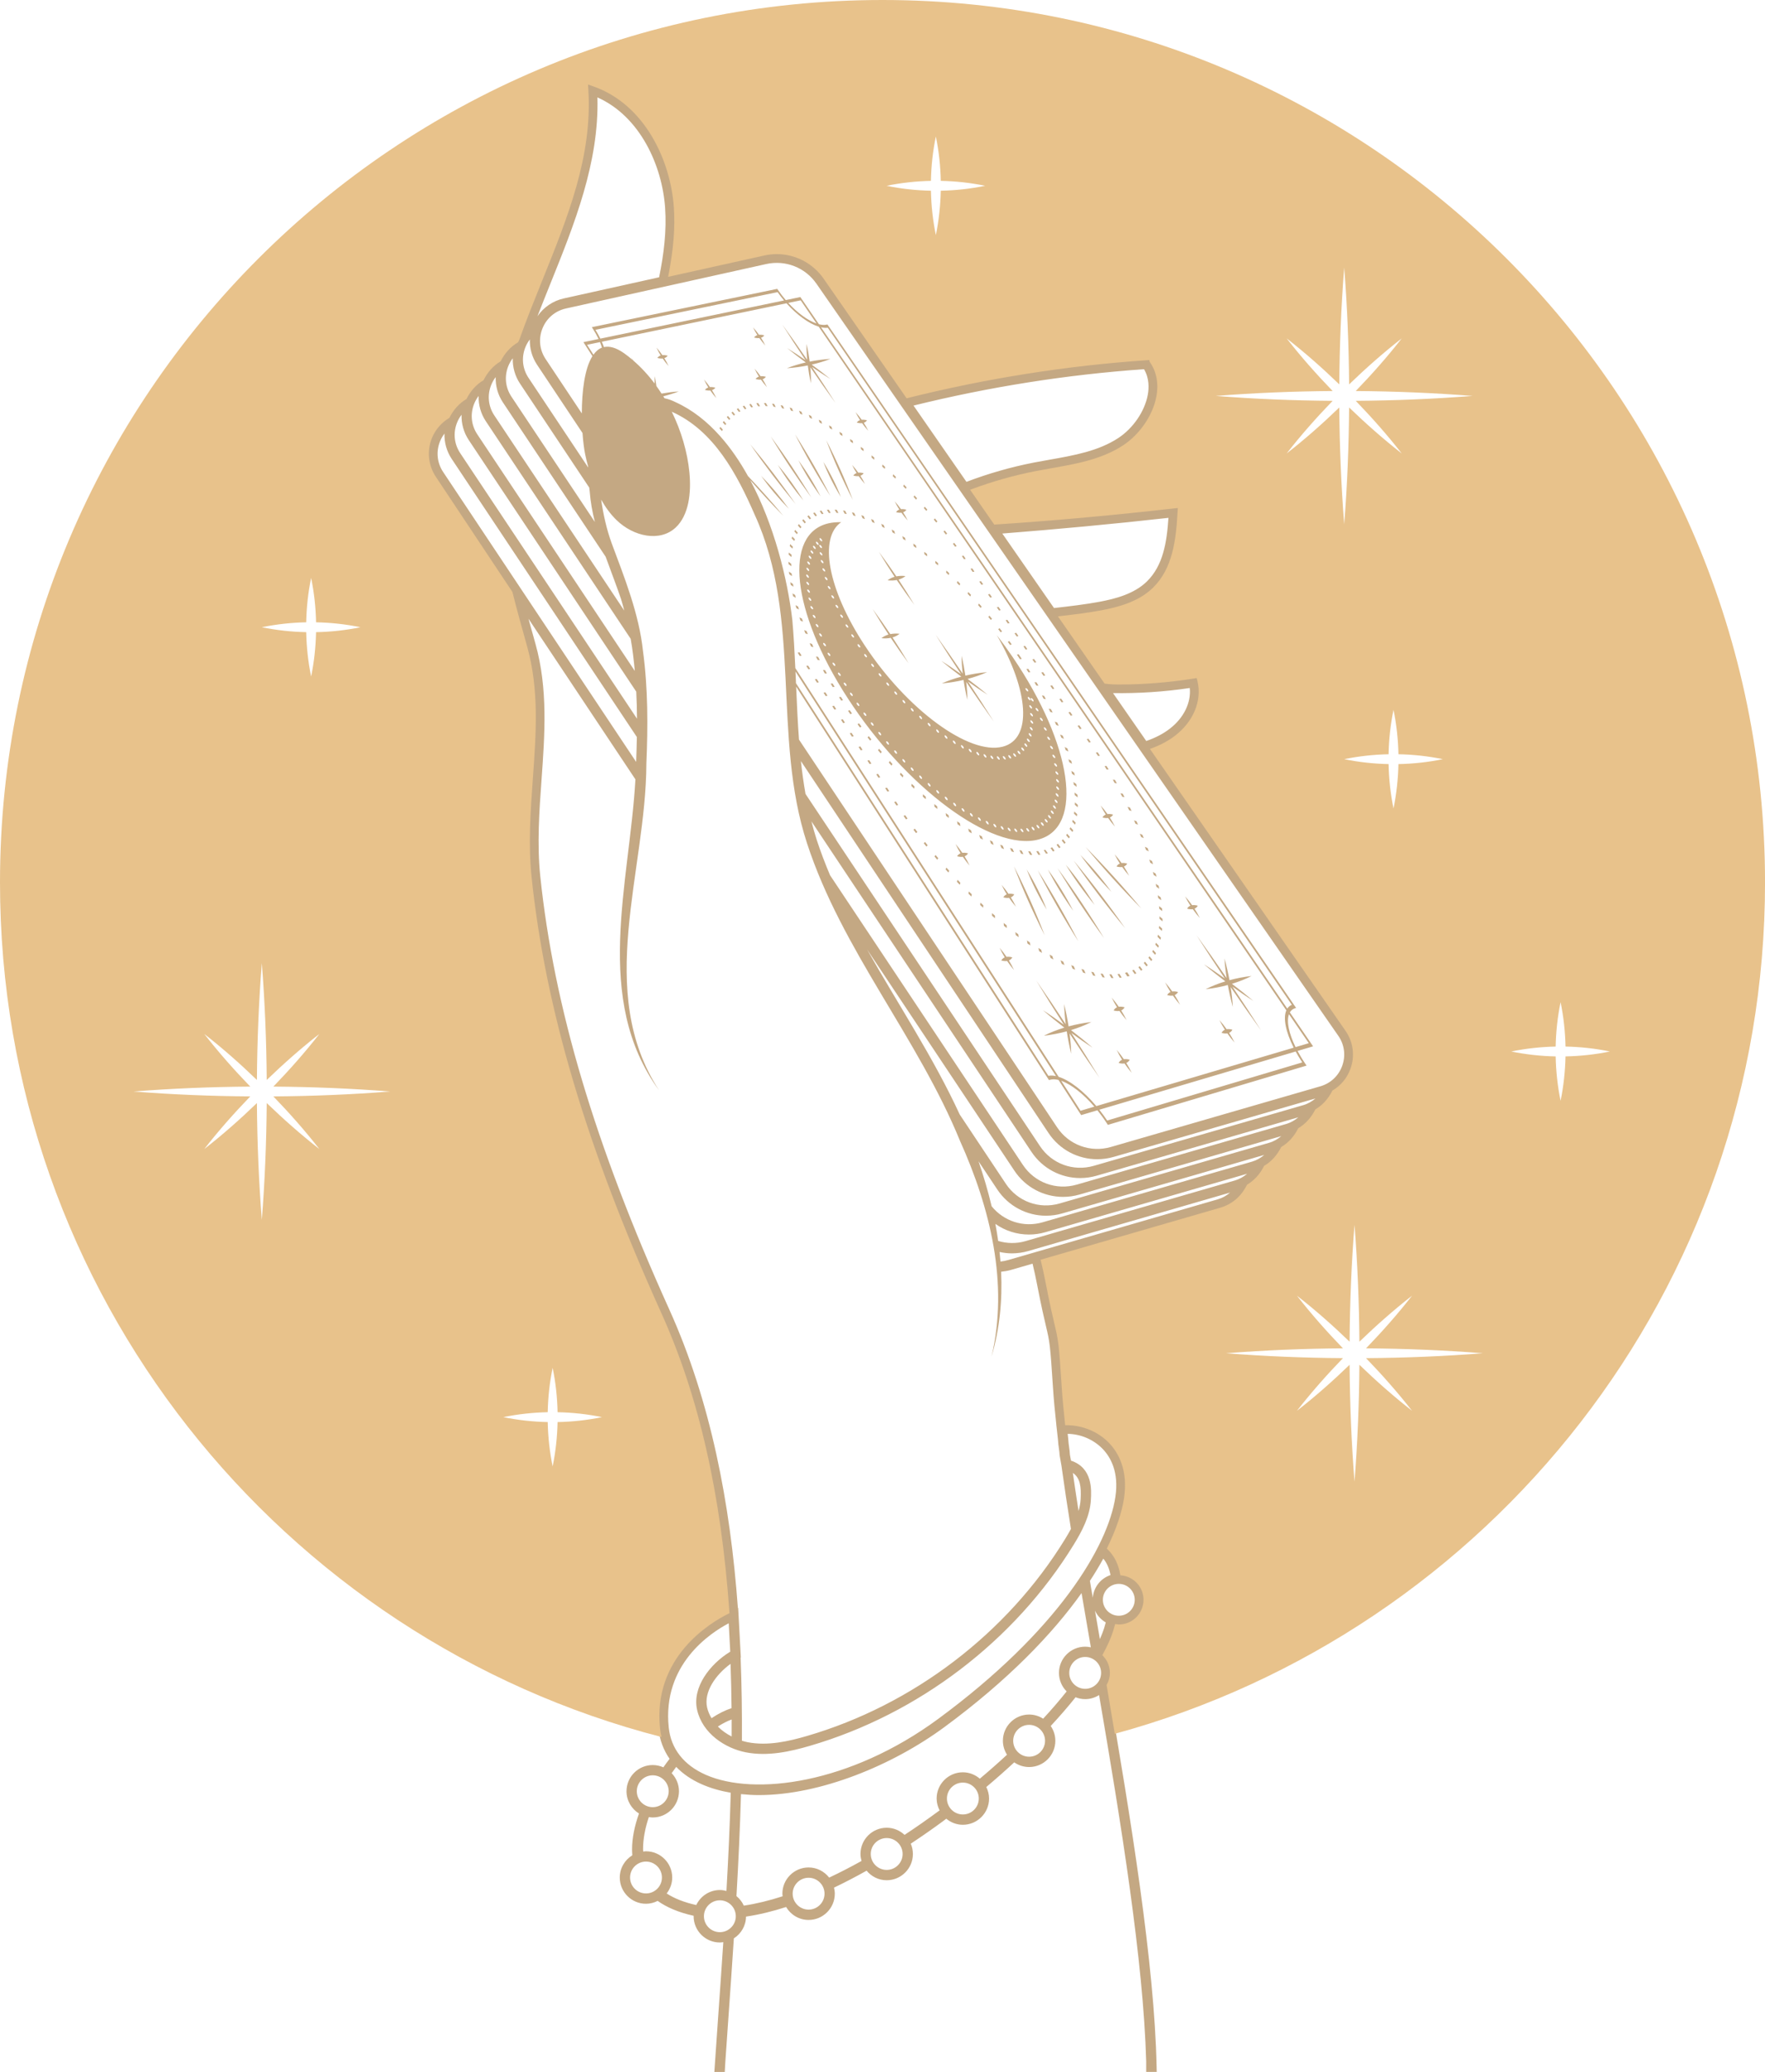 <?xml version="1.0" encoding="UTF-8"?>
<svg id="Layer_1" xmlns="http://www.w3.org/2000/svg" version="1.1" viewBox="0 0 212.958 250">
  <!-- Generator: Adobe Illustrator 29.5.0, SVG Export Plug-In . SVG Version: 2.1.0 Build 137)  -->
  <defs>
    <style>
      .st0 {
        fill: #c4a883;
      }

      .st1 {
        fill: #e8c28b;
      }
    </style>
  </defs>
  <path class="st0" d="M112.964,63.049c-.098-.119-.197-.237-.296-.355l.135-.137c.101.12.201.24.301.361l-.14.131h-0ZM133.764,92.843c-.085-.139-.171-.277-.258-.417l-.233.015c.085.136.17.273.253.409l.238-.007h0ZM126.118,81.499l-.271-.398-.206.052.271.398s.206-.052.206-.052ZM125.034,79.91l-.27-.396-.205.051.27.396.206-.051ZM122.88,76.752l-.268-.393-.205.05.268.393.205-.051h0ZM123.955,78.328l-.269-.395-.205.051.269.395.205-.051ZM129.396,86.305l-.275-.403-.206.053.275.403.206-.053ZM131.604,89.542l-.277-.406-.207.054.277.406.207-.054ZM130.498,87.92l-.276-.405-.207.053.276.405.207-.053ZM128.299,84.696l-.274-.401-.206.052.274.401.206-.052ZM132.709,91.183c-.09-.138-.181-.276-.273-.414l-.214.044c.09.135.179.27.268.405,0,0,.22-.035.22-.035ZM127.207,83.095l-.273-.4-.206.052.273.4s.206-.052.206-.052ZM118.623,70.511l-.264-.387-.204.049.264.387s.204-.049.204-.049ZM116.517,67.425c-.089-.129-.178-.257-.268-.385l-.195.061c.088.126.176.252.264.378l.2-.054h0ZM119.681,72.061l-.265-.388-.204.049.265.388s.204-.05.204-.05ZM117.569,68.966l-.263-.385-.204.049.263.385s.204-.049.204-.049ZM115.424,65.893c-.093-.127-.187-.254-.281-.38l-.175.087c.092.124.184.248.275.372,0,0,.181-.079.181-.079ZM120.743,73.618l-.266-.39-.205.05.266.39s.205-.05.205-.05ZM114.284,64.388c-.097-.124-.194-.248-.291-.371l-.156.112c.096.121.192.243.287.365,0,0,.161-.106.161-.106ZM121.809,75.182l-.267-.392-.205.05.267.392s.205-.05.205-.05ZM111.887,61.491c-.103-.117-.206-.233-.309-.349l-.114.161c.101.114.203.228.304.344,0,0,.119-.156.119-.156ZM97.19,43.461c-.745-.521-1.486-1.013-2.222-1.46.753.616,1.504,1.189,2.252,1.734-.793.182-1.554.412-2.275.695.873-.059,1.714-.172,2.521-.334.087.689.207,1.401.375,2.15.019-.615-.011-1.264-.073-1.934.984,1.442,1.999,2.883,3.042,4.315-.918-1.459-1.868-2.914-2.841-4.358.747.522,1.492,1.016,2.231,1.467-.759-.619-1.512-1.194-2.262-1.741.792-.182,1.549-.411,2.264-.693-.868.058-1.704.171-2.509.332-.088-.686-.207-1.394-.373-2.132-.018.607.011,1.25.071,1.917-.979-1.433-1.98-2.854-3.001-4.256.897,1.428,1.833,2.863,2.8,4.298h-0ZM139.12,104.283c-.039-.128-.079-.256-.12-.384l-.334-.187c.04.127.08.253.118.379,0,0,.335.193.335.193ZM139.198,105.569l.344.221c-.031-.124-.063-.247-.097-.372l-.342-.213c.032.122.064.244.095.365ZM133.02,98.636c.26.072.485.091.678.062.253.356.529.705.83,1.046-.181-.373-.39-.74-.623-1.101.167-.067.302-.182.398-.35-.26-.073-.485-.091-.677-.062-.252-.355-.527-.703-.828-1.042.18.371.388.737.621,1.097-.167.068-.301.182-.399.35v-0ZM139.519,106.994l.35.247c-.023-.118-.047-.238-.073-.358l-.348-.239c.025.117.048.234.071.35ZM138.605,102.728c-.047-.132-.095-.264-.143-.396l-.323-.158c.048.13.095.259.14.387,0,0,.327.167.327.167ZM127.911,88.627c.05.128.099.255.147.382l.313.145c-.049-.13-.099-.26-.15-.39,0,0-.31-.137-.31-.137ZM128.909,90.684c-.04-.125-.082-.251-.125-.378v0l-.322-.168c.042.124.083.248.123.371,0,0,.324.175.324.175ZM125.71,83.915c.072.133.142.265.212.398v-0l.269.051c-.071-.135-.143-.271-.217-.406l-.264-.042ZM127.007,85.981c-.065-.135-.13-.269-.196-.404l-.281-.074c.065.132.13.265.193.397l.284.081ZM127.736,87.583c-.057-.132-.115-.265-.174-.398l-.297-.106c.058.13.115.261.17.39,0,0,.3.113.3.113ZM112.848,67.941v0c.109.092.218.186.328.28l.016-.262c-.112-.096-.223-.192-.334-.286l-.01.268h0ZM114.158,69.095c.109.1.218.2.327.301l.041-.24c-.111-.103-.221-.205-.332-.306,0,0-.036.246-.036.246ZM117.156,71.778c-.108-.115-.215-.229-.323-.342l-.086.197c.106.112.212.224.318.337l.092-.191h0ZM115.85,70.432c-.109-.109-.219-.218-.33-.326l-.061.222c.108.106.215.212.323.319l.068-.215h0ZM111.855,66.847c-.111-.089-.222-.177-.333-.263l.015.288c.109.086.218.172.328.259,0,0-.01-.284-.01-.284ZM104.188,54.164c-.108-.084-.217-.167-.325-.25l.018.282c.106.081.213.163.319.246l-.012-.278h-0ZM102.925,53.489l-.034-.294c-.108-.078-.215-.154-.323-.23l.039.298c.106.074.211.149.317.226ZM106.793,56.336c-.108-.096-.216-.192-.325-.287v0l-.027.247c.107.094.214.188.32.283,0,0,.031-.243.031-.243ZM108.509,61.487c-.163.058-.298.159-.397.309.248.069.464.09.651.066.23.324.483.643.762.953-.161-.338-.349-.672-.56-1.0.163-.058.297-.16.397-.308-.248-.069-.464-.089-.651-.066-.23-.323-.483-.641-.76-.95.16.336.347.669.558.996v0ZM105.49,55.213c-.109-.091-.217-.18-.326-.269l-.004.265c.107.088.213.176.32.265l.01-.261h0ZM129.585,98.177l.348.331c.013-.087.025-.176.036-.265l-.349-.326c-.011.087-.022.174-.035.26ZM136.008,104.202c-.262-.073-.489-.092-.683-.062-.255-.361-.533-.714-.837-1.058.182.377.393.749.628,1.115-.168.069-.303.186-.401.357.262.073.489.091.683.062.255.362.535.717.839,1.062-.184-.379-.395-.752-.631-1.119.168-.069.303-.186.4-.357h0ZM139.833,111.994l.359.337c.01-.093.019-.186.026-.28l-.358-.332c-.008.092-.017.184-.027.275ZM97.875,50.192c-.1-.047-.2-.093-.3-.138l.124.346c.098.044.196.089.294.136l-.118-.344h0ZM96.692,49.678c-.097-.039-.194-.077-.29-.113l.143.354c.095.036.19.073.285.111,0,0-.138-.352-.138-.352ZM148.698,124.247c-.269-.075-.5-.093-.697-.059-.267-.379-.558-.75-.874-1.111.193.397.416.788.663,1.173-.17.075-.305.199-.402.381.269.074.5.092.698.059.268.38.56.753.877,1.115-.195-.399-.418-.791-.666-1.177.17-.074.306-.199.401-.381ZM129.685,97.101l.35.309c.004-.095.007-.192.008-.29l-.349-.302c-.002.095-.004.19-.008.283ZM129.677,95.934l.349.285c-.005-.104-.012-.207-.02-.312l-.348-.279c.007.103.014.205.019.305ZM90.984,40.725c.241.067.453.088.637.068.217.307.457.609.722.904-.148-.319-.324-.635-.523-.945.162-.053.296-.147.397-.287-.242-.068-.453-.088-.637-.068-.217-.306-.456-.607-.72-.9.148.318.323.632.521.942-.162.053-.296.147-.398.287ZM139.902,110.862l.359.317c.002-.1.002-.2.002-.302l-.359-.311c.001.1-0.0.198-.002.296ZM108.944,65.011c.106.069.213.139.32.211l-.059-.319c-.109-.073-.218-.145-.327-.216l.065.323h-0ZM103.558,57.034c-.227-.32-.476-.634-.75-.94.157.332.341.661.548.986-.164.057-.298.156-.399.304.247.069.462.089.649.067.227.321.477.636.752.943-.157-.334-.343-.664-.551-.989.163-.057.297-.157.398-.304-.246-.068-.462-.089-.648-.067h0ZM102.895,60.314c-.884-2.355-1.953-4.757-3.207-7.202.868,2.321,1.939,4.725,3.207,7.202ZM99.092,50.804c-.103-.055-.205-.109-.308-.162l.103.336c.101.052.201.105.302.16,0,0-.097-.334-.097-.334ZM107.992,64.415l-.084-.335c-.107-.064-.214-.127-.32-.189l.089.338c.105.061.21.123.315.186h0ZM106.745,63.712l-.106-.347c-.105-.055-.209-.109-.313-.162l.113.351c.102.052.204.105.306.159h0ZM92.412,45.467c-.243-.068-.456-.089-.642-.068-.219-.311-.46-.616-.726-.913.149.323.326.642.525.957-.163.055-.298.15-.402.292.243.067.456.088.642.068.219.311.461.618.728.917-.15-.324-.327-.645-.527-.96.163-.054.298-.15.401-.292ZM140.822,120.071c.267.074.499.092.697.06.264.376.551.745.865,1.105-.191-.395-.41-.784-.653-1.165.17-.073.307-.196.404-.376-.268-.075-.498-.093-.696-.06-.263-.375-.55-.743-.862-1.1.189.393.407.78.651,1.161-.17.073-.307.197-.405.376h0ZM92.172,48.63l.215.37c.078.002.156.005.235.009l-.211-.37c-.08-.004-.16-.007-.239-.009ZM139.03,114.824l.346.391c.035-.068.069-.136.102-.205l-.347-.387c-.033.068-.067.135-.101.202ZM93.596,49.111l-.194-.368c-.085-.013-.169-.025-.253-.036l.198.369c.083.011.165.022.249.035ZM138.565,115.563l.338.405v-0c.043-.059.086-.118.127-.178l-.34-.402c-.041.06-.083.117-.125.175ZM128.638,100.779l.33.386c.041-.059.08-.12.118-.182l-.333-.382c-.037.061-.076.12-.115.178h0ZM134.094,107.607c-1.162-1.602-2.413-3.086-3.741-4.442,1.154,1.59,2.404,3.077,3.741,4.442ZM129.061,100.022l.339.37c.031-.069.062-.14.091-.211l-.341-.366c-.028.07-.058.139-.089.207ZM112.883,76.576c.984,1.583,2.009,3.173,3.067,4.763-.796-.57-1.587-1.107-2.37-1.595.807.676,1.61,1.304,2.41,1.901-.823.218-1.611.49-2.356.821.911-.082,1.786-.224,2.624-.421.114.77.262,1.567.463,2.403-.001-.69-.053-1.417-.14-2.167,1.076,1.598,2.184,3.194,3.322,4.781-1.008-1.619-2.049-3.233-3.114-4.833.798.571,1.593,1.111,2.381,1.603-.813-.68-1.62-1.311-2.421-1.909.821-.218,1.605-.489,2.343-.818-.905.081-1.776.222-2.612.418-.114-.767-.262-1.557-.46-2.382.001.68.052,1.4.137,2.146-1.07-1.587-2.162-3.161-3.275-4.711v-0ZM100.926,61.879c.08.003.16.008.241.013l-.215-.383c-.082-.006-.164-.011-.246-.014l.22.383h0ZM103.239,62.27h-0l0.0 0v-0ZM102.785,61.819l.18.377c.091.023.182.048.273.073l-.175-.376c-.093-.026-.186-.051-.278-.075h0ZM101.914,61.978c.085.013.171.028.257.043l-.196-.38c-.088-.016-.175-.031-.262-.044l.201.381h0ZM100.19,59.858c-1.264-2.488-2.684-4.971-4.259-7.442,1.244,2.454,2.665,4.937,4.259,7.442ZM126.945,102.238c-.063.029-.126.058-.19.085l.293.418c.066-.028.131-.057.194-.087l-.297-.416h0ZM132.075,109.192c-1.034-1.688-2.2-3.31-3.483-4.855,1.026,1.674,2.19,3.298,3.483,4.855ZM133.204,113.19c-1.732-2.87-3.603-5.684-5.602-8.434,1.707,2.83,3.575,5.645,5.602,8.434ZM88.896,49.356l.27.359c.056-.032.112-.062.169-.092l-.267-.361c-.058.03-.116.061-.172.093h0ZM89.613,49.021l.258.364c.062-.023.124-.045.187-.067l-.255-.365c-.064.022-.127.044-.19.068ZM136.612,117.098l.302.434c.067-.028.133-.058.198-.089l-.307-.433c-.063.031-.127.06-.193.088ZM126.431,102.955l-.303-.418c-.063.017-.127.033-.191.047l.277.424c.065-.015.13-.031.192-.048,0,0,.025-.006.025-.006ZM135.739,117.387l.288.44c.074-.018.147-.037.219-.058l.047-.013-.291-.439-.047.013v-0c-.071.02-.143.039-.215.056ZM90.667,49.151c.06-.013.121-.025.182-.037l-.242-.369c-.061.012-.122.024-.184.037l-.002 0-.021.005.244.368.022-.005h0ZM97.692,62.663c.054-.036.109-.07.165-.104l-.279-.371c-.057.034-.113.069-.168.106,0,0,.283.369.283.369ZM93,52.663c1.479,2.472,3.114,4.931,4.896,7.371-1.501-2.504-3.134-4.963-4.896-7.371ZM98.383,62.292c.061-.026.123-.051.186-.075l-.266-.377c-.064.024-.127.05-.189.076,0,0,.269.376.269.376ZM93.847,56.088c.895,1.479,1.927,2.916,3.083,4.298-.904-1.49-1.934-2.927-3.083-4.298ZM99.217,62.023c.048-.011.095-.021.144-.031l-.25-.381c-.049.01-.098.02-.146.031l-.063.015.254.381.062-.014h-0ZM96.45,74.501c.043.126.088.252.133.379l.305.133c-.044-.125-.088-.249-.131-.372l-.307-.14ZM96.245,78.757l.259.4.213-.052-.259-.4s-.213.052-.213.052ZM97.315,76.145l-.296-.111h-0c.052.13.104.26.158.391l.294.104c-.053-.129-.104-.256-.155-.384ZM87.211,50.967l.3.333c.036-.056.073-.111.111-.166l-.298-.335c-.038.055-.076.111-.112.168ZM86.815,51.698l.307.321c.029-.063.059-.126.089-.188l-.306-.324c-.031.063-.062.127-.091.191h-0ZM134.364,121.923c.27.076.502.093.702.06.262.379.549.751.861,1.113-.188-.398-.406-.79-.648-1.175.172-.074.311-.199.412-.379-.269-.074-.501-.092-.701-.06-.261-.378-.547-.749-.859-1.109.187.396.403.786.644,1.17-.173.074-.312.198-.412.379ZM126.759,115.585v-0c.114.063.227.125.339.186l-.127-.403c-.111-.06-.223-.122-.334-.184,0,0,.122.4.122.4ZM129.412,116.879c.107.045.214.087.32.129l-.175-.425c-.105-.041-.209-.083-.314-.126l.169.423h-0ZM128.105,116.29c.111.054.222.107.332.159l-.152-.416c-.108-.05-.216-.102-.325-.156,0,0,.145.412.145.412ZM116.821,99.98l.091.371c.114.07.227.139.34.207l-.098-.375c-.111-.066-.222-.134-.333-.203ZM126.042,112.853c-1.033-2.722-2.269-5.495-3.697-8.309,1.017,2.682,2.248,5.453,3.697,8.309ZM123.263,102.632c-.09-.014-.181-.029-.272-.046l.218.425c.093.017.185.032.277.046,0,0-.223-.425-.223-.425ZM130.1,113.571c-1.466-2.869-3.1-5.727-4.893-8.565,1.444,2.828,3.074,5.686,4.893,8.565ZM118.264,109.198c.119.111.237.221.356.33l.023-.29c-.116-.107-.233-.215-.349-.324,0,0-.03.284-.03.284ZM125.379,114.768c.116.073.232.144.348.215l-.103-.389c-.113-.069-.227-.139-.341-.21l.097.385ZM119.744,101.542c-.105-.047-.21-.094-.316-.144l.144.4c.108.05.215.099.322.146,0,0-.15-.403-.15-.402ZM118.468,100.922c-.108-.056-.216-.114-.325-.174l.118.386c.111.061.222.12.332.178l-.125-.39h-0ZM122.146,115.519c-.268-.074-.5-.092-.701-.061-.254-.374-.533-.741-.838-1.097.179.391.388.777.622,1.157-.174.072-.317.195-.421.374.269.075.502.093.702.061.255.375.535.743.841,1.101-.181-.393-.391-.781-.625-1.162.174-.073.316-.195.42-.373ZM119.696,110.182l-.004.308c.119.104.238.207.357.31l-.001-.313c-.117-.101-.235-.203-.352-.305ZM126.291,109.751c-.611-1.575-1.42-3.193-2.414-4.837.606,1.562,1.411,3.179,2.414,4.837ZM131.818,126.408c-.873-.754-1.737-1.452-2.595-2.114.862-.263,1.684-.585,2.456-.972-.953.109-1.869.286-2.747.524-.137-.866-.309-1.757-.534-2.686.015.77.084,1.583.189,2.426-1.162-1.775-2.347-3.534-3.553-5.266,1.071,1.771,2.185,3.55,3.334,5.329-.852-.63-1.697-1.222-2.534-1.758.866.749,1.726,1.444,2.583,2.104-.864.263-1.69.586-2.47.976.96-.111,1.88-.289,2.761-.527.136.87.309,1.769.538,2.711-.015-.781-.086-1.603-.193-2.45,1.169,1.788,2.372,3.574,3.607,5.349-1.098-1.814-2.231-3.621-3.388-5.412.854.631,1.704,1.227,2.546,1.768h-0ZM131.88,117.696c.098.023.195.045.291.066l-.219-.439c-.095-.021-.191-.043-.286-.066,0,0,.214.438.214.438ZM130.673,117.349c.103.034.205.067.307.098l-.198-.433c-.1-.031-.2-.063-.302-.096,0,0,.192.432.192.432ZM132.788,117.474l.235.442c.092.013.184.025.275.036l-.239-.443c-.09-.01-.18-.022-.271-.035ZM134.097,117.572c-.084-0-.168-.001-.253-.005,0,0.0.253.444.253.444.087.003.173.004.258.004,0,0-.258-.443-.258-.443ZM136.307,127.869c-.271-.075-.506-.093-.707-.059-.264-.385-.553-.762-.867-1.127.189.403.407.8.651,1.19-.174.075-.314.202-.415.388.272.076.507.093.708.059.265.385.554.764.87,1.132-.191-.405-.41-.804-.654-1.195.174-.076.314-.203.415-.387ZM120.855,106.778c.177.383.384.761.616,1.133-.172.071-.312.19-.416.364.265.073.495.092.694.061.252.367.529.728.832,1.079-.179-.385-.386-.764-.618-1.137.172-.07.313-.189.415-.364-.265-.074-.495-.092-.693-.062-.251-.367-.527-.726-.829-1.075ZM121.125,111.7c.119.097.238.193.358.288l-.027-.335c-.117-.094-.235-.188-.352-.284l.022.33ZM123.904,113.476c0,0,.071.368.071.368.118.082.236.162.353.241l-.078-.372c-.115-.078-.231-.156-.347-.236ZM121.862,102.321l.195.419c.099.028.197.055.295.08l-.2-.42c-.096-.025-.192-.051-.289-.079ZM122.508,112.47l.047.35c.119.089.238.178.356.265l-.053-.355c-.116-.086-.233-.173-.35-.26ZM120.672,101.924l.169.411c.104.04.207.077.31.114l-.177-.414c-.1-.035-.201-.073-.303-.111ZM115.812,99.329c-.113-.076-.225-.153-.339-.231l.063.352c.116.08.231.159.346.236l-.071-.357h-0ZM106.803,95.097l.27.417.215-.056-.27-.417s-.215.056-.215.056ZM105.94,90.525c.107.127.215.254.323.38l.12-.181c-.106-.124-.211-.247-.317-.373l-.126.173ZM105.728,93.432l.268.415.215-.055-.268-.415-.215.055ZM109.021,98.451c.097.139.195.278.293.417v0l.188-.098c-.097-.136-.193-.274-.288-.411,0,0-.192.092-.192.092ZM107.887,96.772c.092.14.184.28.277.42l.207-.069c-.091-.137-.182-.275-.273-.414,0,0-.211.063-.211.063ZM108.588,93.463c.113.117.226.233.34.349l.067-.239c-.111-.113-.222-.227-.333-.342l-.074.232h-0ZM107.247,92.025c.111.123.221.245.332.365l.094-.211c-.109-.118-.217-.238-.325-.357,0,0-.1.203-.1.203ZM116.905,107.571l-.055.259c.117.117.234.233.352.348l.049-.266h-0c-.115-.114-.23-.227-.345-.342h0ZM105.134,89.216c-.102-.127-.203-.255-.305-.384l-.152.141c.104.132.207.262.312.392l.145-.15h0ZM98.322,81.971l.261.404.213-.052-.261-.404-.213.052ZM103.59,90.124l.266.412.215-.055-.266-.412s-.214.054-.214.054ZM104.657,91.775l.267.414.215-.055-.267-.414s-.215.055-.215.055ZM98.444,79.218c.067.135.135.27.204.406l.266.041c-.068-.133-.134-.265-.2-.397l-.27-.049ZM114.451,98.366c-.114-.085-.228-.17-.342-.257l.036.332c.116.088.233.176.349.262l-.043-.338ZM112.881,103.166l0.0 0v-0h-0ZM115.457,106.395c.115.122.23.243.345.364h0l.074-.24c-.114-.119-.227-.238-.34-.358l-.079.234h-0ZM114.089,104.897c.113.128.226.255.34.381l.098-.214c-.111-.124-.222-.248-.333-.373l-.104.206h-0ZM97.282,80.36l.26.402.213-.052-.26-.402-.213.052ZM116.384,103.325c.173-.069.313-.186.417-.358-.264-.074-.493-.092-.691-.062-.248-.362-.519-.718-.817-1.063.173.379.376.752.604,1.12-.172.069-.313.187-.418.358.264.073.493.092.691.062.248.363.521.72.82,1.067-.175-.38-.379-.755-.607-1.124ZM111.46,101.747c.106.134.212.269.319.403l.145-.157c-.105-.132-.21-.263-.314-.396l-.15.15ZM112.754,103.344c.11.132.22.263.33.393l.122-.185c-.108-.128-.217-.257-.325-.386,0,0-.127.178-.127.178ZM110.214,100.112c.102.137.204.275.307.411l.167-.127c-.101-.135-.202-.27-.302-.405,0,0-.172.121-.172.121ZM110.343,94.897c-.113-.107-.226-.215-.339-.324l-.047.259c.115.111.23.221.346.331,0,0,.04-.266.04-.266ZM111.708,96.143c-.114-.1-.228-.202-.342-.304l-.019.285c.116.104.233.208.349.31l.013-.292ZM113.08,97.302c-.115-.093-.229-.187-.344-.282l.009.31c.117.097.233.192.35.287l-.015-.315ZM97.684,77.611c.06.133.12.267.182.401l.281.073c-.06-.131-.12-.262-.178-.393,0,0-.284-.081-.284-.081ZM102.792,86.088c-.092-.132-.184-.265-.276-.399l-.196.079c.093.136.187.271.281.406,0,0,.192-.086.192-.086ZM101.712,84.486l-.053-.081c-.069-.107-.138-.214-.206-.321l-.217.046c.07.109.14.218.211.327l.054.084.211-.056h0ZM99.767,81.266c-.075-.134-.148-.268-.221-.402l-.254-.017c.074.136.149.273.226.41l.249.009ZM100.416,85.212l.263.407.214-.053-.263-.407-.214.053h0ZM99.367,83.588l.262.405.214-.053-.262-.405-.213.053ZM101.47,86.842l.264.409.214-.054-.264-.408s-.214.054-.214.054ZM102.527,88.479l.265.41.214-.054-.265-.41s-.214.054-.214.054ZM100.702,82.876c-.081-.135-.162-.269-.241-.403l-.236.015c.081.137.163.274.246.411,0,0,.232-.023.232-.023ZM103.934,87.668c-.097-.13-.195-.261-.291-.393l-.174.111c.099.134.198.267.297.4,0,0,.169-.118.169-.118ZM95.661,65.96l-.324-.307c-.017.08-.033.161-.047.243l.325.302c.014-.081.03-.16.046-.239ZM95.164,66.932l.328.283c.006-.089.013-.176.021-.263l-.328-.288c-.008.088-.015.178-.022.268ZM95.908,65.065l-.319-.324c-.025.072-.049.144-.072.218l.32.32c.023-.072.046-.144.071-.214ZM95.937,71.793l-.322-.195c.026.116.054.232.082.349l.32.189c-.028-.115-.055-.229-.081-.343h-0ZM95.679,70.466l-.326-.222c.018.11.036.221.056.332,0,0.0.326.215.326.215-.02-.109-.038-.218-.055-.325ZM96.576,63.751c.039-.055.079-.108.119-.161v-0l-.303-.352c-.042.054-.082.108-.122.164,0,0,.305.349.305.349ZM91.829,57.418c1.02,1.421,2.141,2.751,3.349,3.977-1.028-1.43-2.147-2.76-3.349-3.977ZM95.522,69.212l-.329-.245c.009.103.019.207.03.312l.328.239c-.011-.103-.021-.205-.03-.306h-0ZM96.253,64.275l-.312-.339c-.033.063-.066.126-.097.191l.314.335c.03-.064.062-.126.095-.187h0ZM95.467,68.039l-.329-.268c0.0.096.002.193.004.291l.329.262c-.002-.096-.004-.191-.004-.285ZM96.297,73.188l-.316-.169c.035.121.071.243.108.366l.314.162c-.036-.12-.071-.239-.106-.358ZM80.566,42.922c-.243-.067-.457-.088-.645-.068-.214-.31-.451-.615-.713-.912.144.322.315.64.51.954-.165.054-.304.149-.41.291.244.068.458.089.645.069.214.311.452.616.715.915-.144-.324-.317-.643-.512-.958.165-.054.303-.15.409-.291ZM88.255,49.793l.282.352c.049-.04.099-.079.15-.117l-.279-.354c-.052.039-.103.078-.153.119ZM125.034,102.718l.259.427c.08-.006.159-.013.238-.021l-.264-.427c-.077.009-.155.015-.234.021h0ZM135.1,117.981c.08-.008.16-.016.239-.027l-.275-.442c-.078.01-.156.019-.235.026,0,0,.271.443.271.443ZM87.692,50.331l.292.343c.043-.048.086-.095.131-.141l-.289-.346c-.045.047-.09.095-.133.144ZM86.31,46.779c-.244-.068-.459-.089-.646-.068-.217-.313-.457-.62-.722-.92.147.325.322.646.52.963-.165.055-.302.151-.408.295.245.069.46.089.647.068.217.313.458.622.724.923-.148-.327-.323-.649-.522-.967.165-.055.302-.152.407-.294h-0ZM124.303,102.73c-.084-.002-.168-.007-.253-.012l.239.427c.087.006.173.01.259.013l-.244-.427ZM129.491,109.904c-.856-1.681-1.878-3.347-3.052-4.985.849,1.667,1.868,3.334,3.052,4.985ZM107.42,76.513c-.682-1.022-1.393-2.034-2.133-3.035.606,1.033,1.248,2.062,1.921,3.087-.322.092-.61.237-.858.44.411.043.784.027,1.122-.041.684,1.026,1.4,2.048,2.151,3.062-.615-1.048-1.263-2.086-1.939-3.114.322-.092.608-.237.856-.44-.41-.042-.782-.027-1.12.041ZM97.232,63.018l-.292-.363c-.05.044-.098.089-.145.135l.295.36c.047-.045.094-.089.143-.133h0ZM90.522,53.613c1.698,2.456,3.525,4.859,5.473,7.202-1.721-2.485-3.546-4.888-5.473-7.202ZM91.485,49.027c.073-.007.146-.012.22-.016l-.227-.37c-.075.004-.15.01-.224.016,0,0,.231.37.231.37ZM138.484,116.457l-.33-.414c-.049.05-.098.098-.149.146l.327.417c.052-.048.102-.098.151-.149ZM120.268,76.634c.662.862,1.307,1.751,1.93,2.668,7.164,10.551,8.655,20.51,3.105,21.994-5.601,1.498-16.007-6.25-23.017-17.046-6.822-10.507-7.769-19.847-2.323-21.104.478-.11.991-.152,1.531-.136-2.705,1.852-1.659,8.025,2.823,14.844,5.091,7.746,12.604,13.288,16.662,12.245,3.617-.93,3.163-6.769-.711-13.465ZM98.879,65.001c.005.043.025.092.06.146.033.05.077.098.12.127.041.03.084.047.111.041.027-.006.039-.036.034-.075-.002-.039-.025-.092-.058-.142-.036-.054-.076-.097-.123-.131-.019-.013-.041-.026-.059-.031-.038-.013-.067-.007-.079.018-.007.011-.01.029-.008.046h0ZM99.05,66.669c-.088-.064-.157-.052-.148.034.009.083.088.207.179.271.044.034.084.047.111.041.027-.006.044-.028.037-.071-.007-.083-.088-.207-.179-.275ZM98.851,65.807c.002.08.075.201.168.277.049.038.093.054.122.047.023-.005.04-.023.038-.058-.002-.079-.075-.2-.168-.277-.089-.073-.163-.069-.161.011h-0ZM97.806,66.446c-.024.055.027.172.116.267.065.07.13.103.172.094.013-.003.022-.014.029-.029.024-.055-.027-.172-.116-.267-.086-.091-.177-.119-.201-.065h0ZM97.575,67.085c-.019.062.039.183.127.27.062.061.123.092.161.083.017-.004.028-.016.033-.034.022-.059-.039-.183-.127-.27-.091-.09-.176-.111-.193-.049ZM97.408,67.79c-.014.066.05.19.14.276.059.053.115.08.151.072.019-.004.03-.02.034-.044.014-.066-.05-.19-.14-.276-.09-.082-.175-.098-.185-.028ZM97.305,68.558c-.005.073.061.197.154.278.054.046.106.069.139.061.021-.005.034-.022.035-.053l.003.004c.003-.077-.064-.2-.154-.278-.092-.082-.17-.086-.177-.012ZM97.267,69.384c.002.081.073.203.167.28.052.042.096.058.128.051.023-.005.038-.022.037-.058.003-.077-.073-.203-.162-.277-.094-.077-.166-.073-.169.004ZM97.298,70.268c.005.085.084.21.175.279.049.038.089.051.118.044.025-.006.04-.028.038-.068-.007-.084-.086-.21-.177-.278-.089-.069-.158-.057-.154.023h0ZM97.394,71.208c.011.088.095.213.186.277.044.03.079.04.105.034.029-.007.044-.033.039-.077-.011-.088-.095-.213-.186-.277-.093-.064-.155-.045-.144.043ZM97.752,72.469c.039.027.073.037.096.032.032-.008.043-.042.033-.094-.016-.091-.105-.216-.194-.272-.09-.06-.15-.032-.129.063.016.091.104.216.194.271ZM98.074,73.52c.032-.008.047-.043.03-.103-.021-.095-.113-.214-.203-.27-.09-.051-.142-.016-.117.082.023.095.116.218.205.27.032.02.063.026.084.021ZM98.395,74.47c-.032-.102-.127-.221-.212-.264-.089-.047-.134 0-.104.098.028.098.122.217.212.265.03.016.054.019.073.015.036-.009.049-.048.031-.113ZM98.411,66.221c.031-.047-.016-.165-.1-.262-.087-.095-.178-.132-.209-.085-.029.051.018.169.1.261.068.078.14.114.182.105.013-.003.02-.009.028-.02ZM98.743,75.554c-.035-.102-.131-.216-.217-.255-.084-.039-.126.012-.087.117.034.102.131.216.215.255.027.012.049.016.066.012.036-.009.048-.057.023-.129ZM98.675,65.479c-.081-.097-.179-.145-.215-.101-.034.043.004.155.087.255.07.081.148.126.191.115.01-.002.018-.009.024-.015.038-.04-.002-.155-.087-.255h-0ZM99.154,76.672c-.039-.105-.14-.215-.221-.246-.084-.035-.116.028-.075.133.042.105.142.219.224.249.023.008.04.009.055.005.04-.01.05-.063.017-.142ZM99.223,67.928c.041.026.074.036.099.03.029-.007.046-.033.036-.085-.016-.09-.099-.209-.189-.269-.09-.06-.151-.036-.138.05.016.09.102.213.192.273ZM99.443,68.935c.037.023.067.029.088.024.031-.007.045-.042.032-.097-.023-.098-.113-.216-.202-.266-.089-.055-.141-.021-.118.073.021.094.113.216.2.267h0ZM99.63,77.82c-.046-.109-.151-.217-.229-.24-.081-.027-.106.04-.06.148.048.108.151.217.23.24.018.01.034.01.046.007.042-.01.051-.072.014-.156h-0ZM99.842,69.893c-.03-.101-.124-.218-.21-.261-.086-.047-.131-.001-.103.096.03.097.124.214.21.261.03.016.056.019.074.014.033-.008.048-.048.029-.111ZM100.162,78.986c-.051-.108-.155-.212-.231-.231-.078-.018-.098.056-.045.168l.002-.001c.051.108.156.212.231.231.013.002.026.003.035.001.047-.011.052-.078.008-.169ZM100.194,70.964c-.034-.1-.133-.213-.216-.251-.086-.038-.123.016-.088.116.039.104.135.217.221.255.025.012.044.012.061.008.038-.009.048-.056.023-.127ZM100.552,72.21c.023.008.038.009.052.006.04-.009.051-.062.019-.141-.044-.107-.144-.215-.227-.245-.081-.031-.112.031-.067.138.041.104.144.215.222.242ZM100.751,80.167c-.058-.11-.163-.208-.235-.218-.073-.01-.086.072-.028.184.058.111.162.207.235.217.011.002.022.004.029.002.049-.012.051-.087-0-.185h-0ZM101.068,73.369c.013.001.028.002.039-0.0.044-.011.05-.071.011-.157-.048-.107-.15-.21-.23-.232-.078-.022-.1.047-.049.158.05.106.152.209.23.232ZM101.394,81.359c-.062-.111-.171-.206-.238-.208-.068-.002-.073.088-.011.199.065.115.171.205.238.208.007.003.013.001.018 0.0.053-.013.051-.096-.006-.199h-0ZM101.682,74.371c-.057-.109-.161-.208-.236-.222-.072-.01-.088.066-.03.176.055.11.159.209.231.219.011.002.022.004.03.002.048-.012.051-.081.004-.175ZM102.09,82.558c-.067-.11-.177-.2-.239-.194-.065.007-.063.1.006.214.067.11.175.201.24.194l.009-.002c.055-.014.047-.106-.015-.212ZM102.309,75.543c-.062-.109-.167-.203-.234-.205-.07-.006-.075.082-.015.192.062.109.167.203.236.204.007.003.013.002.019,0,.05-.012.048-.094-.006-.191ZM102.834,83.759c-.074-.113-.181-.195-.238-.181-.062.011-.053.112.02.225.072.114.176.192.239.181l.002-.001c.057-.014.046-.115-.023-.225ZM102.995,76.722c-.066-.108-.173-.197-.235-.191-.064.006-.062.098.006.21.064.109.171.193.235.191l.008-.002c.055-.013.049-.104-.015-.208h0ZM103.621,84.953c-.076-.113-.18-.186-.237-.167-.057.019-.038.127.037.236.073.109.176.183.233.169l.004-.001c.057-.019.038-.128-.038-.236ZM103.738,77.902c-.073-.112-.177-.188-.234-.174-.059.014-.05.114.021.221.073.112.18.192.239.178.059-.014.045-.117-.026-.225h0ZM104.45,86.132c-.078-.109-.184-.177-.236-.15-.047.031-.026.139.055.252.073.1.17.166.223.152l.013-.003c.05-.027.026-.139-.055-.252ZM104.531,79.073c-.075-.107-.18-.178-.232-.156-.054.022-.035.129.042.236v-0c.073.107.172.176.228.162l.006-.002c.054-.022.033-.129-.045-.239ZM105.319,87.3c-.083-.108-.186-.167-.23-.132-.046.035-.016.152.067.259.075.096.164.154.216.141.006-.002.013-.003.017-.009.044-.035.013-.151-.069-.259h0ZM105.372,80.231c0.0 0.0 0.0 0.0 0.0 0l-.003-.004c.001.001.001.002.002.004-.082-.11-.184-.173-.23-.138-.046.03-.021.14.059.246l.003.004c.072.094.163.155.216.142.004-.001.011-.003.012-.008.048-.03.023-.138-.059-.246ZM106.22,88.445c-.087-.107-.187-.158-.226-.115-.037.043-.001.162.086.27.071.087.156.137.203.125.008-.002.017-.004.023-.011.039-.043-.002-.167-.086-.269h0ZM106.254,81.361l-.002.001c-.084-.105-.183-.155-.224-.117-.041.038-.004.155.08.26.073.089.158.143.206.131.009-.002.012-.008.018-.014.041-.038.006-.156-.078-.261ZM107.253,89.838c.032-.051-.012-.174-.1-.276-.089-.107-.189-.149-.22-.098-.034.047.012.174.1.276.071.083.146.126.191.114.013-.003.021-.01.029-.017ZM107.271,82.737c.033-.05-.011-.171-.099-.271-.088-.105-.185-.146-.218-.1-.033.05.011.171.097.271.073.085.15.127.194.116.011-.003.019-.009.026-.016h0ZM108.225,90.925c.028-.056-.024-.182-.115-.283-.093-.101-.187-.135-.213-.075-.027.055.026.181.117.282.068.074.139.114.182.103.013-.003.025-.012.03-.027ZM108.237,83.807c.028-.054-.024-.178-.116-.277-.09-.1-.185-.132-.209-.075-.028.054.026.182.116.277.067.073.137.112.18.101.013-.003.025-.011.029-.026h0ZM109.219,91.976c.021-.063-.036-.193-.129-.29-.095-.096-.186-.121-.205-.059-.021.063.036.193.131.289.063.066.131.102.169.092.017-.004.026-.017.034-.033ZM109.23,84.836c.016-.066-.043-.192-.135-.287-.091-.09-.181-.115-.199-.049-.019.061.04.188.132.283.064.064.129.095.167.086.017-.004.026-.016.035-.032ZM110.231,92.982c.013-.071-.053-.204-.148-.296-.093-.092-.18-.108-.194-.037-.016.067.05.2.143.292.065.061.125.089.162.079.017-.004.031-.018.037-.038ZM110.236,85.807c.013-.07-.055-.199-.149-.289-.093-.085-.18-.101-.189-.028-.013.07.055.199.149.289.061.056.116.079.152.07.019-.005.033-.017.036-.042ZM111.25,93.936c.008-.075-.063-.207-.157-.294-.094-.087-.177-.095-.185-.02-.009.075.063.207.157.294.062.057.116.082.152.073.019-.005.033-.023.033-.052h0ZM111.254,86.721c.006-.077-.069-.21-.162-.291-.095-.08-.174-.084-.177-.007-.006.077.069.21.164.29.054.048.107.068.138.06.021-.005.036-.024.037-.052h0ZM111.935,87.29c.004.085.084.217.178.293.053.043.099.06.129.053.025-.006.038-.029.035-.071-.001-.08-.083-.212-.178-.288-.094-.076-.165-.068-.164.013ZM112.281,94.84c.001-.083-.075-.214-.171-.296-.094-.083-.173-.081-.174.001-.004.078.075.214.171.296.057.049.105.065.137.057.021-.006.037-.024.037-.058h-0ZM112.958,88.093c.009.089.095.219.191.29.048.035.086.045.112.038.028-.007.044-.03.038-.076-.014-.092-.097-.218-.191-.29-.094-.067-.161-.05-.15.038ZM113.312,95.683c-.004-.087-.084-.217-.182-.294-.096-.078-.17-.068-.163.018.007.091.087.221.183.299.051.04.098.058.127.05.024-.006.038-.029.035-.073h0ZM113.972,88.817c.019.096.109.226.202.288.043.027.077.038.102.031.03-.008.043-.039.032-.094-.019-.096-.109-.221-.202-.283-.093-.062-.153-.037-.134.058ZM114.342,96.47c-.012-.095-.097-.224-.194-.296-.095-.073-.164-.055-.152.04.014.094.099.223.194.296.049.036.088.046.115.039.028-.007.043-.031.036-.078ZM114.973,89.466c.026.099.12.223.213.281.035.02.065.027.088.021.032-.008.044-.045.03-.104-.029-.103-.123-.227-.213-.281-.092-.058-.144-.021-.118.083ZM115.362,97.187c-.019-.098-.111-.23-.203-.295-.094-.063-.157-.037-.138.061.019.098.108.226.205.294.041.028.078.038.103.031.03-.008.041-.04.032-.092h0ZM115.953,90.025c.034.107.133.23.221.274.03.016.058.024.077.019.036-.009.045-.055.026-.122-.036-.106-.132-.225-.223-.273-.087-.045-.133 0-.1.102ZM116.371,97.835c-.024-.102-.118-.229-.212-.288-.094-.059-.146-.021-.125.077.024.102.121.233.212.288.039.024.073.035.097.029.032-.008.045-.046.028-.106ZM117.133,90.763c.028.012.048.017.065.012.038-.01.049-.061.019-.135-.04-.11-.143-.227-.229-.268-.085-.036-.121.022-.084.127.043.109.146.227.229.263h0ZM117.364,98.41c-.031-.105-.132-.231-.22-.282-.092-.049-.142-.007-.111.098.031.105.129.232.22.281.036.02.063.028.085.022.034-.009.046-.052.026-.12ZM118.06,91.136c.023.009.038.009.051.006.042-.011.052-.067.015-.153-.047-.108-.154-.225-.234-.252-.085-.031-.113.034-.066.146.047.108.154.225.234.252ZM118.333,98.913h-0c-.036-.109-.139-.234-.226-.276-.09-.045-.134.006-.095.114.036.109.139.234.229.279.028.012.051.016.07.011.036-.01.048-.057.023-.129ZM118.947,91.412c.016.006.027.003.037 0.0.044-.011.051-.076.006-.166-.052-.112-.161-.223-.239-.241-.077-.019-.097.054-.045.166.054.111.163.223.242.241v0ZM119.276,99.333c-.044-.112-.148-.232-.234-.268-.087-.036-.123.023-.079.135.044.112.148.232.234.268.026.013.046.012.061.009.041-.011.049-.062.019-.143h0ZM119.812,91.406c-.061-.114-.169-.216-.245-.231l.003.004c-.076-.014-.087.07-.028.185.059.11.168.212.244.226l-.002.001c.011.002.02-0.0.028-.003.049-.013.05-.085-.001-.183h0ZM120.188,99.675c-.049-.115-.157-.23-.238-.258-.086-.031-.112.04-.064.15.049.115.157.23.24.262l-.003-.004c.023.009.039.009.052.006.043-.011.048-.072.012-.156h0ZM120.576,91.464c-.066-.113-.172-.206-.245-.211-.068-.002-.07.091-.005.203.066.113.177.21.244.212.007.003.013.001.017 0.0.053-.014.048-.099-.012-.204h-0ZM121.063,99.932c-.053-.115-.166-.228-.243-.247-.08-.023-.098.056-.045.17.055.114.163.224.243.247.016.006.027.003.04-0.0.045-.012.049-.077.006-.17ZM121.288,91.429c-.073-.116-.182-.203-.247-.196-.062.007-.058.101.015.218.073.116.18.204.245.197l.006-.002c.055-.014.046-.108-.019-.217h0ZM121.899,100.105c-.062-.117-.171-.221-.248-.236-.077-.014-.09.068-.028.185.06.117.169.222.246.236.012.002.02,0,.029-.002.047-.012.05-.088.001-.183ZM121.933,91.292c-.074-.111-.185-.193-.242-.178v0c-.056.019-.042.121.035.236.074.111.181.189.239.174s.044-.118-.032-.232ZM124.115,100.114c-.074-.119-.185-.203-.245-.192-.065.008-.052.113.021.227.074.119.185.203.248.196l.006-.002c.055-.015.043-.115-.03-.229ZM124.241,89.506c.024-.059-.031-.184-.122-.28-.094-.1-.188-.133-.21-.075-.027.055.03.184.122.28.071.077.141.112.181.102.012-.003.024-.011.029-.027ZM124.464,88.837c.016-.066-.047-.193-.138-.284-.096-.095-.183-.115-.202-.053-.014.066.047.193.14.284.068.068.128.096.166.086.017-.004.031-.013.034-.033ZM124.627,87.318c.021-.005.033-.023.033-.056.002-.076-.072-.205-.168-.289-.096-.08-.174-.084-.173-.004-.002.077.072.205.169.29.056.047.107.068.14.059ZM124.45,87.801c-.097-.089-.178-.102-.19-.032-.007.073.061.203.155.288.062.056.12.084.155.075.019-.005.029-.022.032-.046.01-.069-.059-.199-.153-.284ZM124.636,86.372c-.005-.084-.089-.214-.184-.29-.092-.071-.167-.066-.159.017l-.002 0c.005.084.089.214.184.29.051.039.096.056.125.049.025-.006.039-.029.036-.066ZM124.526,85.415c-.012-.086-.1-.215-.193-.282-.094-.07-.16-.053-.145.037.013.091.102.22.194.286.045.031.086.045.111.038.027-.007.04-.034.034-.08ZM126.792,98.751c.035-.049-.009-.17-.101-.278-.092-.108-.191-.156-.226-.107-.035.049.012.174.101.278.076.088.156.136.202.124.011-.003.018-.01.024-.016h-0ZM127.13,98.194c.027-.056-.026-.184-.115-.284-.094-.103-.194-.145-.219-.089h-0c-.029.057.022.181.115.284.073.084.147.123.191.112.013-.003.023-.011.027-.022ZM127.399,97.562c.019-.064-.041-.195-.134-.293-.093-.098-.187-.127-.209-.067-.019.064.039.191.132.289.07.074.141.11.181.099.015-.004.022-.016.031-.028ZM127.599,96.858c.014-.067-.053-.201-.147-.294-.094-.093-.185-.117-.197-.046l-.003-.004c-.016.068.051.202.145.294.066.066.127.094.165.084.017-.004.031-.013.037-.034h0ZM127.726,96.086c.006-.075-.063-.208-.159-.295-.098-.091-.183-.103-.19-.028-.006.075.063.208.159.295.061.057.119.081.152.072.021-.006.035-.019.038-.044ZM127.783,95.251c.004-.079-.072-.21-.169-.296-.095-.082-.176-.085-.178-.007-.002.078.072.21.172.296.055.049.111.073.142.065.021-.005.033-.028.033-.058h-0ZM127.772,94.359c-.006-.086-.084-.216-.183-.297-.096-.077-.169-.072-.165.014.003.082.086.216.182.292.054.044.1.061.13.053.025-.007.04-.025.036-.063ZM127.69,93.411c-.011-.089-.095-.217-.19-.289-.095-.072-.165-.059-.154.031l.002-.001c.006.085.095.217.19.289.049.04.092.053.12.046.025-.007.041-.03.032-.076v-0ZM127.342,92.129c-.094-.067-.158-.045-.143.047.015.092.106.223.203.29.044.032.082.041.107.035.027-.007.043-.035.031-.085-.016-.093-.106-.224-.198-.286h0ZM127.114,91.09c-.095-.062-.149-.028-.129.067l0.0 0c.025.099.117.225.213.286.038.024.072.034.095.028.031-.008.041-.044.029-.099-.021-.096-.117-.225-.208-.283ZM126.71,90.1c.03.102.126.226.218.279.033.02.062.027.083.022.033-.009.045-.045.028-.108-.03-.103-.126-.226-.218-.279-.09-.053-.14-.012-.111.086h-0.0 0ZM126.371,89.01c.032.101.134.224.22.268.03.016.057.023.076.019.035-.009.046-.055.023-.121-.037-.105-.137-.227-.225-.271-.086-.045-.132 0-.095.106h0ZM126.3,98.96c-.088-.11-.191-.166-.233-.125v-0c-.038.04.001.162.089.272.075.094.164.149.213.136.006-.002.015-.004.018-.01.04-.04.001-.163-.087-.272ZM125.966,87.889c.039.104.143.225.228.261.026.013.047.016.064.012.038-.01.045-.059.017-.133-.039-.104-.143-.225-.227-.261-.086-.04-.125.013-.082.121h-0ZM125.847,99.372c-.087-.115-.192-.176-.238-.144-.046.032-.014.151.07.263.078.103.173.166.226.152.004-.001.008-.007.012-.008.046-.032.014-.152-.07-.263ZM125.501,86.744c.046.107.153.222.235.253.023.009.038.009.052.006.04-.01.049-.065.013-.146-.046-.107-.151-.222-.235-.253-.082-.031-.114.029-.066.14ZM125.329,99.702c-.082-.116-.189-.186-.243-.163-.049.028-.026.141.055.252.08.112.179.179.232.165l.011-.003c.049-.028.026-.14-.055-.252ZM124.98,85.579c.05.11.159.22.237.243.018.005.031.006.043.003.042-.011.045-.073.008-.158-.053-.11-.159-.22-.237-.242-.078-.023-.103.045-.051.155ZM124.752,99.949c-.08-.117-.19-.196-.245-.177-.059.016-.042.125.038.242.075.114.186.193.243.178l.002-.001c.055-.019.037-.129-.038-.242h0ZM124.402,84.4l-.002.001c.059.112.166.217.242.231.011.002.024.003.034.001.044-.011.047-.078.002-.17-.059-.112-.167-.217-.241-.231-.076-.019-.09.06-.034.168ZM124.136,84.128c-.093-.062-.15-.033-.131.061.02.094.111.217.203.278.042.027.076.037.099.032.031-.008.044-.04.032-.093-.02-.094-.113-.221-.203-.278h0ZM123.733,83.107c.004.041.029.096.067.152.016.024.038.051.06.074.021.023.043.041.066.058.019.014.042.027.063.036.018.005.033.006.047.002.027-.007.04-.034.034-.075-.003-.023-.008-.045-.021-.07-.01-.025-.027-.054-.043-.078-.038-.056-.084-.106-.129-.137-.019-.014-.043-.027-.063-.035-.056-.019-.091.009-.082.072h-0ZM123.613,89.72c-.03.051.016.173.106.274.072.082.15.129.196.117.01-.003.018-.009.023-.02.033-.046-.016-.173-.106-.275-.09-.101-.187-.143-.219-.096h-0ZM123.331,90.474c.075.091.159.141.207.129.008-.002.014-.008.017-.014.04-.039.002-.159-.087-.265-.087-.107-.187-.158-.227-.119-.037.043.001.163.09.27h-0ZM123.185,100.203c.067.116.179.21.247.206.004-.001.009.003.014.002.053-.014.047-.107-.019-.218-.069-.115-.181-.209-.247-.206-.066.003-.066.096.006.216h0ZM122.866,90.858c.074.096.168.159.218.146.006-.002.01-.003.014-.008.045-.031.014-.148-.069-.256-.084-.108-.191-.172-.234-.137-.046.031-.014.148.071.256h0ZM122.687,100.192c-.067-.116-.175-.216-.249-.221-.071-.006-.077.085-.012.201.064.116.175.216.247.221.009.002.015.001.022-.001.051-.014.048-.097-.008-.201ZM122.329,91.151c.078.109.186.183.24.159.051-.023.026-.137-.052-.246-.083-.113-.189-.182-.239-.159-.053.023-.03.133.052.246ZM128.251,101.27c-.046.051-.093.101-.142.149l.321.399c.049-.05.097-.1.144-.152,0,0-.323-.396-.323-.396ZM135.751,111.995c-1.968-2.823-4.041-5.544-6.211-8.162,1.942,2.786,4.013,5.51,6.211,8.162ZM96.331,55.532c.733,1.461,1.631,2.926,2.682,4.379-.741-1.473-1.637-2.937-2.682-4.379ZM137.353,116.702l.316.427c.059-.039.117-.079.175-.119l-.319-.425c-.056.04-.114.079-.172.117ZM127.481,101.935l.308.41c.058-.038.114-.078.17-.119l-.311-.408c-.054.04-.11.079-.167.117ZM99.767,61.516l.238.383c.074-.007.148-.012.224-.016l-.233-.383c-.077.004-.153.01-.228.016ZM95.705,49.622h-0l0.0 0v-0ZM130.992,102.213c2.157,2.593,4.396,5.066,6.711,7.406-2.182-2.623-4.421-5.092-6.711-7.406ZM95.548,49.263c-.094-.03-.186-.059-.279-.088l.162.361c.091.028.183.057.275.086l-.158-.359ZM139.664,113.035l.356.357c.019-.084.036-.17.053-.256l-.357-.353c-.016.085-.033.168-.051.251ZM104.076,62.533c.095.033.19.067.286.103l-.153-.368c-.098-.036-.195-.071-.291-.105l.159.37h0ZM105.532,63.118l-.13-.359c-.102-.046-.203-.091-.303-.134l.136.362c.099.042.198.086.297.131ZM129.377,99.153l.344.351c.022-.078.043-.158.063-.238l-.346-.347c-.019.079-.04.157-.062.234ZM139.396,113.98l.351.375c.027-.076.053-.153.077-.231l-.353-.37c-.024.076-.05.152-.076.226ZM94.448,48.951c-.089-.022-.178-.042-.267-.062l.181.366c.087.019.174.039.262.061,0,0-.176-.365-.176-.365ZM107.091,70.024c.406.044.775.029,1.109-.037.677,1.005,1.386,2.006,2.13,3.001-.609-1.027-1.25-2.044-1.92-3.051.318-.089.601-.23.845-.427-.405-.043-.773-.029-1.107.037-.675-1.002-1.379-1.994-2.112-2.974.6,1.012,1.235,2.02,1.902,3.024-.318.089-.602.229-.847.428ZM101.452,59.961c-.524-1.375-1.229-2.789-2.111-4.231.517,1.363,1.224,2.778,2.111,4.231ZM139.744,108.356l.355.27c-.015-.113-.031-.226-.048-.34l-.354-.265c.017.113.033.224.048.335ZM129.247,91.8l-.331-.197c.033.12.066.239.098.359l.333.203c-.032-.121-.065-.243-.1-.365ZM110.558,66.129l-.034-.302c-.111-.081-.221-.161-.331-.24l.041.307c.108.077.216.156.324.236ZM108.111,61.795l0-0h-0v0ZM101.661,52.617l-.056-.309c-.107-.07-.213-.139-.319-.208l.061.312c.104.067.209.135.314.204h-0ZM129.339,93.355l.34.233c-.023-.116-.048-.232-.073-.35l-.339-.225c.025.115.049.229.072.342ZM139.872,109.648l.358.294c-.007-.106-.015-.214-.023-.321l-.358-.289c.009.106.016.212.023.316ZM129.561,94.682l.346.26c-.014-.11-.03-.221-.047-.332l-.345-.253c.016.109.031.217.046.325h-0ZM100.023,51.326l.082.325c.103.06.206.121.309.182l-.078-.322h0c-.105-.062-.209-.124-.313-.185ZM135.682,96.184c-.074-.139-.149-.278-.225-.418l-.268-.043c.074.137.148.274.221.411,0,0,.272.05.272.05ZM143.232,109.643c.263.073.49.091.685.061.26.365.544.724.854,1.073-.189-.383-.405-.76-.646-1.131.167-.07.301-.189.396-.362-.263-.074-.49-.092-.684-.061-.26-.365-.543-.722-.851-1.069.187.381.403.757.643,1.127-.167.07-.301.189-.397.362ZM144.383,112.87c1.095,1.73,2.233,3.469,3.405,5.207-.849-.616-1.691-1.196-2.523-1.721.866.733,1.725,1.413,2.58,2.059-.836.255-1.633.568-2.382.946.934-.106,1.827-.278,2.679-.508.158.849.352,1.726.602,2.646-.037-.762-.129-1.564-.257-2.391,1.192,1.747,2.416,3.492,3.671,5.226-1.123-1.772-2.279-3.537-3.459-5.287.851.618,1.698,1.201,2.535,1.73-.873-.737-1.736-1.42-2.592-2.068.834-.255,1.627-.567,2.369-.943-.927.104-1.816.275-2.666.505-.158-.845-.351-1.715-.598-2.622.036.751.127,1.545.254,2.367-1.184-1.735-2.39-3.453-3.617-5.146h0ZM134.757,94.513c-.079-.139-.16-.278-.242-.418l-.251-.014c.08.137.159.274.237.41l.256.023h0ZM136.534,97.851c-.068-.138-.137-.277-.206-.416l-.284-.073c.068.137.136.273.203.41,0,0,.287.08.287.08ZM110.641,60.113c-.105-.113-.21-.225-.315-.336l-.092.184c.103.11.207.22.31.331l.098-.178h-0ZM103.374,50.99c.244.068.457.088.642.067.225.315.472.624.745.926-.156-.328-.339-.651-.545-.97.162-.055.295-.152.394-.297-.244-.068-.457-.089-.642-.067-.224-.314-.471-.622-.742-.922.155.326.338.649.543.967-.162.056-.295.153-.395.297h-0ZM109.374,58.791c-.106-.107-.213-.214-.319-.32l-.07.206c.105.104.209.21.314.315l.075-.201ZM120.443,75.916c.098.125.195.251.293.377l.165-.106c-.099-.129-.198-.257-.298-.384l-.16.113ZM138,101.133c-.054-.135-.109-.27-.165-.405l-.311-.131c.055.133.109.265.162.397,0,0,.315.139.315.139ZM137.309,99.504c-.061-.137-.123-.274-.186-.412l-.299-.102c.062.135.123.27.183.405l.302.109ZM121.596,77.439c.094.128.187.257.28.386l.188-.076c-.095-.132-.19-.263-.286-.394,0,0-.182.084-.182.084ZM122.804,79.151c.089.131.177.262.265.393l.211-.043c-.089-.133-.179-.267-.27-.401l-.11-.161-.204.054.108.158ZM124.09,81.126l.232-.013c-.084-.135-.169-.27-.254-.405l-.226.021c.084.133.167.265.249.397ZM125.043,82.719l.251.019c-.077-.135-.157-.271-.237-.407l-.246-.01c.078.133.155.266.231.398h0ZM118.44,73.194c-.106-.121-.212-.241-.318-.36l-.111.171c.104.117.208.234.312.352,0,0,.117-.163.117-.163ZM119.246,74.436c.101.121.202.243.303.366l.142-.135c-.103-.125-.206-.249-.309-.373,0,0-.135.143-.135.143ZM108.09,57.532c-.108-.102-.215-.204-.323-.305l-.048.227c.106.099.212.199.317.3,0,0,.054-.222.054-.222ZM163.121,128.998c-.419,1.182-1.218,2.138-2.263,2.75-.449.962-1.162,1.745-2.06,2.272-.449.962-1.162,1.745-2.06,2.272-.449.961-1.162,1.744-2.06,2.271-.449.962-1.162,1.745-2.061,2.272-.449.961-1.162,1.745-2.06,2.272-.637,1.362-1.802,2.37-3.271,2.795l-21.511,6.231c.213.881.408,1.774.584,2.679.507,2.616.825,3.959,1.056,4.941.463,1.961.523,2.212.878,7.682.086,1.324.221,2.783.394,4.345,1.937-.018,3.909.79,5.263,2.204,1.132,1.183,2.373,3.324,1.856,6.803-.254,1.712-.924,3.756-2.04,6.03.125.124.249.258.373.404.609.719,1.005,1.618,1.195,2.687,1.582.173,2.822,1.502,2.822,3.129,0,1.744-1.419,3.164-3.164,3.164-.107,0-.207-.021-.311-.031-.067.231-.121.452-.196.69-.279.876-.712,1.83-1.255,2.831.536.567.87,1.326.87,2.166,0,.566-.162,1.09-.423,1.551,2.754,16.034,5.616,33.475,5.874,45.96l.014.634h-1.269v-1.241c-.332-12.113-3.034-28.764-5.685-44.23-.487.306-1.059.491-1.675.491-.411,0-.8-.084-1.161-.227-.899,1.129-1.909,2.291-2.999,3.467.351.509.558,1.125.558,1.788,0,1.744-1.419,3.165-3.164,3.165-.667,0-1.285-.211-1.797-.565-1.076.997-2.201,1.991-3.371,2.977.208.422.336.89.336,1.391,0,1.744-1.419,3.165-3.164,3.165-.762,0-1.452-.282-1.999-.732-.142.106-.28.214-.424.32-1.024.755-2.344,1.689-3.861,2.693.165.383.257.804.257,1.246,0,1.744-1.419,3.164-3.164,3.164-.977,0-1.841-.455-2.422-1.153-1.262.708-2.577,1.398-3.931,2.044.057.237.095.481.095.735,0,1.744-1.419,3.164-3.163,3.164-1.158,0-2.161-.632-2.713-1.562-1.623.527-3.244.922-4.835,1.16-.014,1.105-.598,2.07-1.47,2.625-.201,3.092-.415,6.155-.628,9.173-.135,1.915-.268,3.817-.397,5.703l-.072,1.241h-1.255l.045-.663c.143-2.104.292-4.229.442-6.369.2-2.841.402-5.722.593-8.629-.138.018-.274.042-.416.042-1.744,0-3.164-1.419-3.164-3.164,0-.02.006-.038.006-.058-1.856-.41-3.278-1.036-4.346-1.796-.426.214-.9.346-1.408.346-1.744,0-3.163-1.419-3.163-3.164,0-1.138.609-2.129,1.513-2.687-.018-.233-.03-.463-.031-.688-.005-1.382.307-2.862.835-4.353-.899-.559-1.505-1.547-1.505-2.682,0-1.744,1.419-3.165,3.164-3.165.457,0,.889.102,1.282.277.245-.348.492-.693.751-1.027-.732-1.057-1.195-2.273-1.339-3.643-.93-8.852,6.47-13.102,8.369-14.039-.894-12.721-3.23-25.028-8.193-36.017-9.029-19.988-14.009-36.724-15.674-52.669-.417-3.993-.128-8.008.151-11.89.397-5.518.771-10.729-.688-15.93-.593-2.115-1.207-4.31-1.771-6.558l-9.208-13.832c-.956-1.436-1.142-3.248-.499-4.848.434-1.079,1.212-1.958,2.186-2.537.449-.957,1.169-1.743,2.06-2.272.449-.957,1.169-1.743,2.061-2.272.449-.957,1.169-1.743,2.061-2.272.449-.957,1.169-1.742,2.06-2.271.041-.087.078-.175.123-.259.856-2.409,1.813-4.781,2.757-7.124,3.106-7.704,6.04-14.98,5.555-22.925l-.056-.929.879.305c6.251,2.168,9.457,8.966,9.862,14.741.194,2.763-.117,5.492-.638,8.183l11.331-2.515c2.817-.623,5.702.503,7.348,2.875l9.94,14.326c9.457-2.363,19.126-3.905,28.844-4.565l.346-.024.201.282c.858,1.203,1.151,2.702.846,4.336-.428,2.297-2.031,4.655-4.085,6.006-2.613,1.721-5.726,2.269-8.736,2.799-.632.111-1.263.223-1.887.344-2.614.509-5.176,1.236-7.661,2.16l2.779,4.005c7.179-.555,14.355-1.221,21.461-2.024l.732-.082-.042.734c-.192,3.36-.583,6.841-3.021,9.23-1.773,1.737-4.297,2.393-6.297,2.769-1.649.31-3.328.512-4.973.702l5.454,7.861c3.418.108,6.959-.116,10.535-.684l.57-.09.131.561c.564,2.405-.491,4.985-2.754,6.733-.895.692-1.881,1.188-2.877,1.561l23.456,33.807c.971,1.4,1.201,3.123.632,4.729l-0-0ZM134.294,83.632l4.009,5.778c1.121-.386,2.051-.872,2.849-1.489,1.691-1.307,2.576-3.142,2.399-4.904-3.133.466-6.235.66-9.256.615ZM120.936,64.378l6.238,8.99c.014-.002.027-.003.041-.005,1.816-.207,3.693-.422,5.504-.762,1.827-.344,4.123-.932,5.657-2.436,1.962-1.923,2.403-4.705,2.605-7.68-6.641.743-13.341,1.367-20.045,1.893h-0ZM110.222,48.937l6.385,9.203c2.641-1.002,5.368-1.786,8.152-2.329.631-.123,1.269-.235,1.908-.348,2.886-.508,5.871-1.034,8.269-2.614,1.785-1.175,3.179-3.215,3.548-5.197.156-.83.19-2.014-.452-3.104-9.367.657-18.687,2.137-27.811,4.389ZM64.845,38.162c.741-1.081,1.866-1.861,3.174-2.151h0l11.506-2.554c.567-2.776.921-5.582.724-8.39-.356-5.091-3.017-11.023-8.166-13.314.214,7.866-2.783,15.301-5.685,22.499-.521,1.293-1.043,2.598-1.553,3.91ZM63.772,45.596l7.19,10.801c.001-.026.003-.053.004-.079-.134-.494-.257-.99-.36-1.486-.131-.631-.248-1.539-.322-2.583l-5.484-8.238c-.609-.916-.903-1.984-.871-3.054-.215.283-.399.596-.538.94-.498,1.239-.36,2.586.38,3.698h0ZM61.712,47.868l10.061,15.113c-.302-1.217-.532-2.449-.625-3.706-.019-.144-.034-.293-.052-.44l-8.356-12.552c-.609-.916-.902-1.984-.871-3.054-.215.283-.399.596-.538.94-.498,1.239-.36,2.586.38,3.698ZM94.896,36.594l-22.283,4.641c.098.221.182.435.257.646.656-.147,1.457.054,2.436.746.355.251.698.527,1.034.814-.086-.143-.176-.286-.262-.428.113.161.218.327.33.488.935.807,1.8,1.741,2.575,2.777-.001-.3.004-.595.021-.881.079.404.142.798.196,1.185.213.296.419.599.618.909.676-.118,1.365-.211,2.08-.26-.596.233-1.225.422-1.871.588.048.078.097.155.144.233.445.09.896.247,1.351.481,2.018.914,3.795,2.332,5.351,4.076.001.001.011.011.011.011-0.0 0-0.0.001-0.0.001,1.265,1.419,2.382,3.055,3.361,4.819,1.45,1.539,2.88,3.121,4.265,4.796-1.373-1.382-2.697-2.831-3.998-4.31,2.874,5.385,4.493,11.845,5.086,16.876.171,1.932.275,3.872.363,5.813l31.771,49.316c1.342.424,3.023,1.724,4.547,3.533l23.811-7.049c-.97-1.927-1.291-3.589-.886-4.505l-56.422-82.492c-1.177-.366-2.617-1.408-3.886-2.822ZM98.522,39.036l-1.914-2.798-1.5.312c1.12,1.22,2.37,2.129,3.414,2.486ZM157.916,125.873l-2.39-3.494c-.316.843-.03,2.292.79,3.968l1.6-.474ZM132.638,133.903c.328.413.646.847.95,1.302l23.539-7.011h0c-.295-.447-.559-.887-.794-1.317l-23.696,7.026h0ZM155.871,121.246l-55.993-81.701c-.246.035-.523.011-.818-.055l56.256,82.212c.136-.206.317-.365.554-.456h0ZM130.372,134.027v0l1.671-.495c-1.343-1.562-2.804-2.699-3.998-3.117l2.327,3.612ZM95.98,81.025c.021.471.041.943.061,1.414l30.452,47.373c.275-.058.587-.04.922.033,0,0-31.435-48.82-31.435-48.82ZM94.598,36.252c-.27-.32-.531-.655-.776-1.004l-21.978,4.549c.225.361.422.716.593,1.063,0,0,22.162-4.608,22.162-4.608ZM72.393,41.281l-1.56.325.768,1.192c.288-.403.627-.7,1.028-.851-.071-.219-.137-.435-.236-.666ZM59.651,50.139l15.669,23.538c-.127-.468-.243-.939-.39-1.403-.573-1.685-1.237-3.378-1.852-5.093l-12.399-18.626c-.609-.916-.903-1.985-.871-3.054-.215.283-.399.596-.538.94-.499,1.238-.36,2.586.38,3.698h0ZM57.591,52.412l19.002,28.545c-.119-1.299-.271-2.593-.497-3.875l-17.477-26.254c-.609-.916-.902-1.984-.87-3.053-.215.283-.399.596-.537.94-.499,1.239-.36,2.587.38,3.698ZM55.531,54.684l21.326,32.036c-.004-1.089-.037-2.176-.089-3.262l-20.21-30.359c-.609-.916-.902-1.984-.87-3.053-.215.283-.399.596-.537.94-.499,1.238-.36,2.586.38,3.698ZM76.755,91.933c.039-.999.066-2.0.085-3.002l-22.341-33.56c-.609-.916-.902-1.984-.87-3.054-.215.283-.399.596-.538.94-.498,1.239-.36,2.586.38,3.698,0,0,23.284,34.978,23.284,34.978ZM78.757,218.058c1.06,0,1.923-.862,1.923-1.922s-.862-1.923-1.923-1.923-1.923.863-1.923,1.923.863,1.922,1.923,1.922ZM79.867,226.545c0-1.06-.863-1.923-1.923-1.923s-1.923.863-1.923,1.923.862,1.922,1.923,1.922,1.923-.862,1.923-1.922ZM86.856,228.054c.276,0,.54.047.795.114.223-3.925.408-7.883.518-11.852-1.238-.213-2.421-.545-3.517-1.03-1.236-.546-2.255-1.251-3.065-2.088-.187.248-.368.502-.548.758.543.568.881,1.334.881,2.18,0,1.744-1.419,3.164-3.163,3.164-.161,0-.315-.024-.47-.048-.446,1.322-.703,2.647-.698,3.913 0.0.087.018.164.021.249.111-.012.219-.034.333-.034,1.744,0,3.164,1.42,3.164,3.165,0,.728-.257,1.391-.671,1.926.953.613,2.142,1.081,3.572,1.395.509-1.067,1.589-1.812,2.848-1.812h-0ZM88.779,231.218c0-1.06-.862-1.922-1.923-1.922s-1.923.862-1.923,1.922.863,1.922,1.923,1.922,1.923-.862,1.923-1.922ZM99.485,228.497c0-1.06-.862-1.922-1.923-1.922s-1.923.862-1.923,1.922.863,1.922,1.923,1.922,1.923-.862,1.923-1.922ZM108.907,223.707c0-1.06-.862-1.923-1.923-1.923s-1.923.863-1.923,1.923.862,1.922,1.923,1.922,1.923-.862,1.923-1.922ZM118.097,217.015c0-1.06-.862-1.922-1.922-1.922s-1.923.862-1.923,1.922.863,1.923,1.923,1.923,1.922-.863,1.922-1.923ZM126.091,210.048c0-1.06-.862-1.922-1.922-1.922s-1.923.862-1.923,1.922.863,1.923,1.923,1.923,1.922-.863,1.922-1.923ZM128.698,204.092c-.573-.573-.928-1.364-.928-2.236,0-1.744,1.419-3.164,3.164-3.164.236,0,.463.03.684.079-.381-2.213-.758-4.402-1.122-6.547-3.509,4.934-8.866,10.513-16.56,16.18-6.255,4.606-14.967,8.196-22.385,8.197-.731,0-1.444-.047-2.146-.119-.117,4.123-.311,8.235-.547,12.307.376.311.685.699.886,1.151,1.494-.223,3.062-.606,4.686-1.131-.01-.104-.032-.206-.032-.313,0-1.744,1.419-3.164,3.164-3.164,1.011,0,1.902.485,2.482,1.226,1.292-.609,2.596-1.282,3.905-2.01-.075-.27-.128-.548-.128-.842,0-1.744,1.419-3.165,3.163-3.165.834,0,1.589.331,2.155.861,1.43-.94,2.842-1.932,4.229-2.957-.221-.432-.358-.913-.358-1.431,0-1.744,1.42-3.164,3.165-3.164.785,0,1.494.298,2.048.772,1.132-.952,2.228-1.918,3.279-2.89-.31-.489-.497-1.065-.497-1.686,0-1.744,1.42-3.164,3.165-3.164.624,0,1.203.188,1.694.501,1.03-1.114,1.978-2.215,2.835-3.293v0ZM132.857,201.856c0-1.06-.863-1.922-1.923-1.922s-1.922.862-1.922,1.922.862,1.922,1.922,1.922,1.923-.862,1.923-1.922ZM133.418,195.765c-.569-.329-1.028-.823-1.302-1.425.195,1.139.393,2.289.592,3.445.2-.456.376-.901.512-1.329.076-.238.132-.461.198-.692h0ZM133.068,193.037c0,1.06.862,1.922,1.922,1.922s1.922-.862,1.922-1.922-.862-1.922-1.922-1.922-1.922.862-1.922,1.922ZM133.131,188.084c-.004-.005-.009-.008-.013-.013-.472.865-1.01,1.76-1.613,2.682.114.676.229,1.355.346,2.04.1-1.284.962-2.347,2.14-2.743-.154-.788-.431-1.456-.86-1.966ZM128.821,173.011l.061.54c.021.414.069.75.113,1.06.046.329.087.631.095.917l.13.717c2.629.869,2.471,3.561,2.401,4.74-.115,1.97-1.067,3.765-2.078,5.41-7.13,11.595-18.733,20.439-31.835,24.264-2.322.677-5.057,1.304-7.731.778-2.461-.482-5.232-2.261-5.874-5.149-.593-2.673,1.52-5.478,4.005-6.993l-.184-3.426c-2.201,1.155-8.038,4.967-7.238,12.579.269,2.56,1.814,4.532,4.468,5.704,5.867,2.587,17.386,1.103,28.047-6.747,14.402-10.606,20.486-20.799,21.379-26.801.443-2.982-.585-4.779-1.526-5.763-1.092-1.141-2.669-1.812-4.232-1.83h-0ZM88.267,206.11c-.018-1.786-.058-3.568-.122-5.346-1.794,1.311-3.247,3.385-2.831,5.255.105.475.3.903.536,1.303.832-.556,1.644-.958,2.417-1.212h0ZM86.613,208.329c.483.49,1.056.886,1.665,1.2.003-.684.004-1.369.001-2.052-.525.19-1.085.479-1.666.852h0ZM130.132,182.322c.133-.466.224-.933.252-1.41.09-1.53-.063-2.598-.938-3.186.209,1.475.44,3.013.687,4.596h0ZM125.142,155.049c-.168-.868-.354-1.725-.558-2.571l-2.573.745c-.404.117-.812.185-1.219.229.156,3.437-.169,6.879-1.158,10.233,2.087-8.801-.162-17.934-3.798-26.01-5.102-12.505-14.245-22.997-18.465-35.927-4.231-12.919-.583-27.121-6.314-39.642-2.13-4.885-4.921-10.165-10.002-12.424,1.14,2.328,1.889,4.867,2.127,7.33.239,2.462-.071,5.157-1.657,6.641-1.901,1.779-5.082,1.102-7.142-.903-.731-.711-1.337-1.551-1.849-2.463.257,1.791.651,3.572,1.27,5.269,1.552,4.176,3.302,8.511,3.778,13.015.608,4.512.598,9.057.407,13.557-.038,13.068-6.233,27.475,1.523,39.426-8.004-10.996-3.554-24.966-2.844-37.511l-12.903-19.383c.279,1.017.563,2.03.846,3.038,1.518,5.409,1.118,10.973.731,16.354-.275,3.829-.56,7.789-.155,11.673,1.65,15.809,6.598,32.424,15.57,52.287,4.978,11.021,7.348,23.314,8.273,36.009l.034-.014.322,5.988-.026.015c.131,3.332.177,6.681.157,10.033.233.071.467.134.697.179,2.414.472,4.966-.115,7.144-.752,12.811-3.74,24.156-12.387,31.127-23.724.266-.433.511-.85.731-1.257-.427-2.674-.813-5.225-1.142-7.614l-.225-1.274c-.004-.253-.043-.522-.085-.816-.048-.343-.1-.718-.12-1.133l-.199-1.779.003-0c-.172-1.563-.307-3.026-.394-4.355-.349-5.366-.396-5.566-.847-7.477-.221-.936-.554-2.349-1.066-4.989h0ZM148.419,143.899l-24.348,7.053c-.659.191-1.327.283-1.986.283-.503,0-.998-.064-1.483-.168.042.385.082.771.112,1.157.318-.038.636-.1.952-.191l25.276-7.322c.561-.163,1.053-.449,1.477-.812h0ZM150.479,141.627l-24.348,7.053c-.659.191-1.326.283-1.984.283-1.456,0-2.869-.451-4.051-1.284.13.684.244,1.37.341,2.058,1.046.311,2.179.345,3.288.023l25.276-7.322c.561-.163,1.053-.449,1.477-.812ZM152.539,139.355l-24.348,7.053c-.658.191-1.326.283-1.984.283-2.323,0-4.535-1.146-5.875-3.159l-2.269-3.409c.613,1.777,1.149,3.59,1.583,5.427,1.469,1.812,3.861,2.594,6.14,1.939l25.276-7.322c.561-.163,1.053-.449,1.477-.812ZM154.598,137.084l-24.346,7.052c-.658.191-1.326.283-1.984.283-2.322,0-4.535-1.146-5.875-3.159l-17.777-26.704c3.734,6.626,7.999,13.007,11.178,19.92l5.571,8.368c1.417,2.13,4.019,3.085,6.482,2.372l25.276-7.322c.56-.162,1.052-.449,1.476-.812ZM156.66,134.812l-24.347,7.052c-.659.191-1.326.283-1.984.283-2.323,0-4.536-1.146-5.876-3.159l-26.55-39.883c.195.759.405,1.515.649,2.266.472,1.441,1.014,2.849,1.598,4.237l23.275,34.964c1.419,2.13,4.024,3.08,6.482,2.372l25.276-7.322c.56-.162,1.052-.449,1.476-.812h0ZM158.72,132.54l-24.347,7.053c-.659.191-1.326.283-1.984.283-2.323,0-4.536-1.146-5.876-3.159l-29.879-44.883c.141,1.328.324,2.649.555,3.962l28.296,42.505c1.418,2.13,4.023,3.082,6.483,2.372l25.276-7.322c.56-.162,1.052-.449,1.476-.812h0ZM161.47,124.977l-62.961-90.746c-1.357-1.955-3.734-2.887-6.06-2.371l-24.16,5.362c-1.304.289-2.337,1.166-2.836,2.405-.498,1.238-.36,2.586.38,3.697l4.369,6.562c.002-2.595.319-5.392,1.278-6.913l-1.087-1.688,1.83-.381c-.195-.405-.425-.822-.699-1.246l-.117-.18,22.373-4.623.12.176c.282.414.588.807.907,1.178l1.76-.366,2.245,3.281v0c.341.085.654.104.926.047l.099-.021,56.545,82.47-.105.031c-.288.084-.503.257-.649.504l2.805,4.099-1.877.556c.269.502.578,1.019.936,1.544l.153.224-23.976,7.152-.149-.231c-.35-.541-.724-1.05-1.11-1.53l-1.962.582-2.73-4.24c-.388-.096-.741-.105-1.044-.017l-.111.032-30.503-47.476c.09,2.137.185,4.271.344,6.394l31.143,46.783c1.418,2.13,4.023,3.082,6.483,2.372l25.276-7.322c1.248-.362,2.213-1.272,2.648-2.497.434-1.224.258-2.539-.483-3.606h0Z"/>
  <path class="st1" d="M106.479,0C47.672,0,0,47.672,0,106.479c0,49.6,33.914,91.278,79.818,103.113-.081-.336-.144-.68-.181-1.033-.906-8.62,6.099-12.781,8.267-13.851l.112-.056-.009-.124c-1.003-14.27-3.688-26.074-8.209-36.082-9.021-19.969-13.996-36.686-15.658-52.611-.416-3.969-.128-7.968.149-11.837.399-5.556.775-10.783-.693-16.014-.592-2.114-1.206-4.308-1.77-6.554l-9.233-13.889c-.922-1.385-1.102-3.133-.481-4.676.407-1.012,1.155-1.88,2.109-2.446.504-.999,1.191-1.757,2.061-2.273.503-.997,1.189-1.755,2.06-2.272.504-.999,1.191-1.757,2.06-2.272.505-.998,1.192-1.755,2.061-2.271l.05-.03.142-.3c.866-2.43,1.831-4.823,2.763-7.137,3.118-7.732,6.059-15.026,5.57-23.012l-.039-.65.615.213c6.171,2.141,9.337,8.864,9.737,14.577.17,2.43-.032,5.015-.635,8.135l-.054.279,11.609-2.577c.495-.109,1.002-.165,1.505-.165,2.25,0,4.362,1.108,5.65,2.964l10.012,14.432.126-.031c9.49-2.372,19.183-3.906,28.813-4.56l.346-.024.035.205c.83,1.16,1.112,2.61.815,4.193-.419,2.251-1.991,4.56-4.003,5.885-2.582,1.7-5.674,2.245-8.665,2.771-.633.111-1.266.224-1.891.345-2.593.505-5.179,1.235-7.692,2.169l-.224.084,2.915,4.202c7.606-.495,14.828-1.176,21.636-1.945l.511-.057-.029.513c-.191,3.325-.577,6.766-2.966,9.107-1.738,1.703-4.227,2.347-6.201,2.719-1.616.304-3.268.505-4.96.701l-.309.035,5.632,8.116c.704.097,1.265.106,1.829.106,2.924,0,5.914-.24,8.889-.713l.399-.063.093.393c.546,2.334-.484,4.841-2.688,6.543-.802.621-1.727,1.122-2.828,1.533l-.224.084,23.594,34.004c.935,1.35,1.157,3.013.61,4.56-.404,1.134-1.159,2.051-2.184,2.653-.504,1.006-1.192,1.763-2.06,2.271-.506,1.006-1.192,1.763-2.06,2.273-.506,1.003-1.192,1.76-2.06,2.271-.506,1.004-1.194,1.763-2.062,2.273-.504,1.003-1.19,1.76-2.06,2.271-.695,1.41-1.814,2.367-3.228,2.777l-21.683,6.28.042.173c.213.881.408,1.769.582,2.673.5,2.58.817,3.927,1.048,4.906.469,1.98.528,2.229.883,7.694.087,1.325.222,2.788.395,4.353l.018.167.169-.002c1.945,0,3.839.802,5.126,2.147,1.103,1.152,2.313,3.241,1.807,6.645-.258,1.738-.959,3.805-2.023,5.976l-.058.12.095.093c.12.12.242.249.362.393.58.688.968,1.561,1.152,2.598l.025.136.138.016c1.514.167,2.657,1.432,2.657,2.944,0,1.641-1.337,2.979-2.979,2.979l-.444-.049-.24.835c-.26.821-.677,1.763-1.241,2.799l-.064.118.093.098c.528.559.819,1.283.819,2.04,0,.504-.135.995-.399,1.458.331,1.959.662,3.926.989,5.89,45.206-12.305,78.456-53.621,78.456-102.726C212.958,47.672,165.286,0,106.479,0ZM66.085,170.402c.036-1.787.227-3.573.595-5.355.367,1.781.559,3.568.595,5.354,1.787.036,3.573.227,5.354.595-1.782.368-3.568.559-5.355.595-.037,1.787-.23,3.573-.594,5.354-.365-1.782-.557-3.568-.595-5.355-1.787-.037-3.573-.23-5.355-.595,1.782-.365,3.568-.557,5.354-.595ZM36.945,75.09c.036-1.787.227-3.573.595-5.355.367,1.781.559,3.568.595,5.354,1.787.036,3.573.227,5.354.595-1.782.368-3.568.559-5.355.595-.037,1.786-.23,3.573-.594,5.354-.365-1.782-.557-3.568-.595-5.355-1.787-.037-3.573-.23-5.355-.595,1.781-.364,3.568-.557,5.354-.595ZM38.531,138.645c-2.227-1.736-4.33-3.601-6.349-5.549-.033,4.711-.224,9.419-.592,14.102-.367-4.683-.559-9.391-.592-14.101-2.018,1.949-4.12,3.814-6.349,5.548,1.734-2.229,3.599-4.331,5.548-6.349-4.71-.033-9.418-.224-14.101-.592,4.683-.367,9.391-.559,14.101-.592-1.949-2.018-3.814-4.12-5.548-6.349,2.229,1.734,4.331,3.599,6.349,5.548.033-4.71.224-9.418.592-14.101.367,4.683.559,9.391.592,14.102,2.019-1.948,4.122-3.812,6.349-5.549-1.736,2.227-3.601,4.33-5.549,6.349,4.71.033,9.419.225,14.102.592-4.683.367-9.391.559-14.102.592,1.948,2.019,3.812,4.122,5.549,6.349ZM113.51,23.014c-.037,1.786-.23,3.573-.594,5.354-.365-1.782-.557-3.568-.594-5.355-1.787-.037-3.573-.23-5.355-.594,1.782-.365,3.568-.557,5.354-.595.036-1.787.227-3.573.595-5.355.367,1.781.559,3.567.595,5.354,1.787.036,3.573.227,5.354.595-1.782.368-3.568.559-5.355.595ZM155.245,54.715c1.734-2.229,3.599-4.331,5.548-6.349-4.71-.033-9.418-.224-14.101-.592,4.683-.367,9.391-.559,14.101-.592-1.949-2.018-3.814-4.12-5.548-6.349,2.229,1.734,4.331,3.599,6.349,5.548.033-4.71.224-9.418.592-14.101.367,4.682.559,9.391.592,14.102,2.019-1.948,4.122-3.812,6.349-5.549-1.736,2.227-3.601,4.33-5.549,6.349,4.71.033,9.419.225,14.102.592-4.683.367-9.391.559-14.102.592,1.948,2.019,3.812,4.122,5.549,6.349-2.227-1.736-4.33-3.601-6.349-5.549-.033,4.711-.224,9.419-.592,14.102-.367-4.683-.559-9.391-.592-14.101-2.018,1.949-4.12,3.814-6.349,5.548ZM162.186,91.604c1.781-.365,3.568-.557,5.354-.595.036-1.787.227-3.573.595-5.355.367,1.781.559,3.567.595,5.354,1.787.036,3.573.227,5.354.595-1.782.368-3.568.559-5.355.595-.037,1.786-.23,3.573-.594,5.354-.365-1.782-.557-3.568-.595-5.355-1.787-.037-3.573-.23-5.355-.595ZM170.369,170.227c-2.227-1.736-4.33-3.601-6.349-5.549-.033,4.711-.224,9.419-.592,14.102-.367-4.683-.559-9.391-.592-14.101-2.018,1.949-4.12,3.814-6.349,5.548,1.734-2.229,3.599-4.331,5.548-6.349-4.71-.033-9.418-.224-14.101-.592,4.683-.367,9.391-.559,14.101-.592-1.949-2.018-3.814-4.12-5.548-6.349,2.229,1.734,4.331,3.599,6.349,5.548.033-4.71.224-9.418.592-14.101.367,4.683.559,9.391.592,14.102,2.019-1.948,4.122-3.812,6.349-5.549-1.736,2.227-3.601,4.33-5.549,6.349,4.71.033,9.419.225,14.102.592-4.683.367-9.391.559-14.102.592,1.948,2.019,3.812,4.122,5.549,6.349ZM188.294,132.826c-.365-1.782-.557-3.568-.594-5.355-1.787-.037-3.573-.23-5.355-.595,1.782-.365,3.568-.557,5.354-.595.036-1.787.227-3.573.595-5.355.367,1.781.559,3.568.595,5.354,1.787.036,3.573.227,5.354.595-1.782.368-3.568.559-5.355.595-.037,1.786-.23,3.573-.594,5.354Z"/>
</svg>